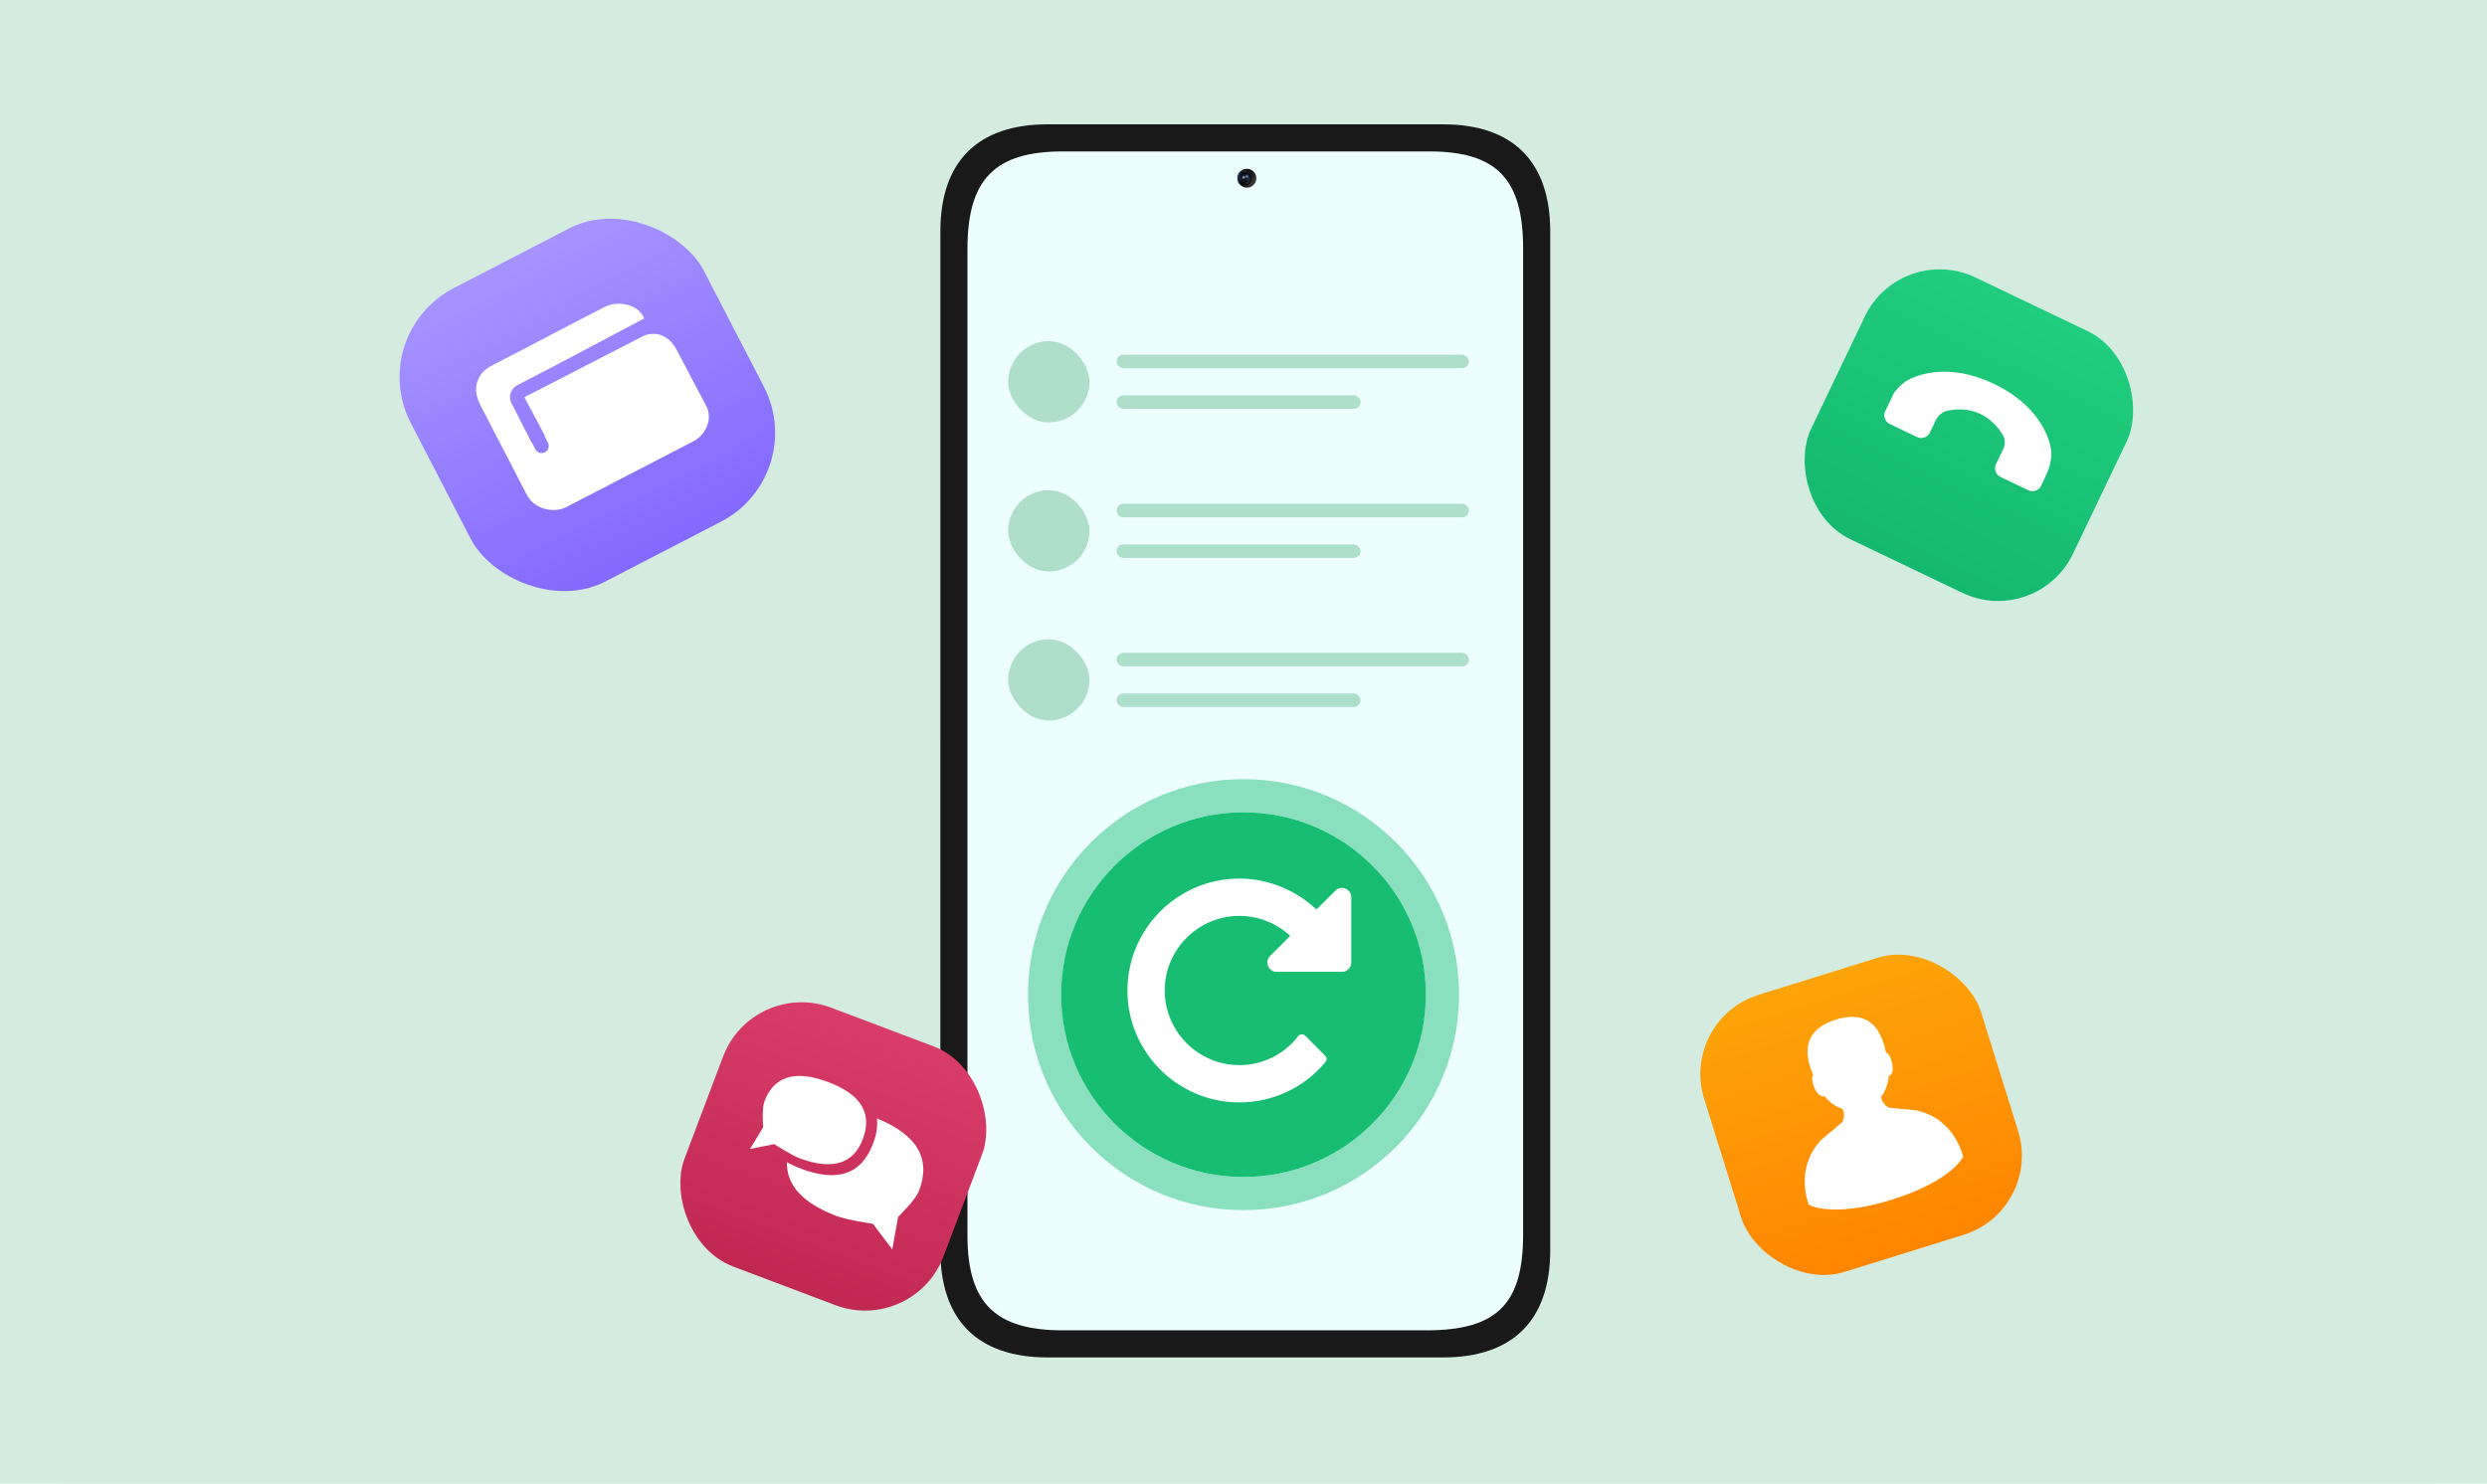 <svg xmlns="http://www.w3.org/2000/svg" width="300" height="179" fill="none"><g clip-path="url(#a)"><rect width="300" height="179" fill="#F5FBFF" rx="8"/><path fill="#D4ECE0" d="M0 0h300v179H0z"/><g filter="url(#b)"><path fill="#191919" fill-rule="evenodd" d="M174.073 15C182.501 15 187 19.498 187 27.93v122.908c0 8.43-4.498 12.93-12.927 12.93h-47.712c-8.429 0-12.927-4.499-12.927-12.929V27.929c0-8.431 4.499-12.929 12.927-12.929h47.712Z" clip-rule="evenodd"/></g><mask id="c" width="74" height="150" x="113" y="15" maskUnits="userSpaceOnUse" style="mask-type:luminance"><path fill="#fff" fill-rule="evenodd" d="M186.711 28.386c0-8.443-4.508-12.947-12.953-12.947h-47.805c-8.445 0-12.953 4.504-12.953 12.947v7.164c.173.381.173 1.899.173 1.899v2.33c-.015.173-.026.364-.037.555-.026.46-.052.915-.136 1.093v4.841c.083.039.147.15.167.41h.006v9.934c0 .336-.072.516-.173.577v2.716c.083.04.147.15.167.41h.006v9.934c0 .336-.072.516-.173.577v80.641c0 8.442 4.507 12.947 12.953 12.947h19.478c.194-.103.557-.172.971-.172h.087l6.905.001c.378.009.704.075.885.171h19.479c8.446 0 12.953-4.506 12.953-12.948V67.182a.665.665 0 0 1-.129-.302l-.044-.517v-16.14h.006c.02-.262.084-.474.167-.561V28.386Z" clip-rule="evenodd"/></mask><g mask="url(#c)"><g filter="url(#d)"><path fill="#EDFEFF" fill-rule="evenodd" d="M172.419 18.27c8.18 0 11.312 3.372 11.312 11.745v118.906c0 8.372-3.131 11.577-11.643 11.577H128.18c-8.016 0-11.477-3.205-11.477-11.408V30.015c0-8.373 3.297-11.745 11.477-11.745h44.239Z" clip-rule="evenodd"/></g><rect width="42.505" height="1.635" x="134.688" y="78.758" fill="#51B17E" opacity=".4" rx=".817"/><rect width="29.427" height="1.635" x="134.688" y="83.662" fill="#51B17E" opacity=".4" rx=".817"/><rect width="9.809" height="9.809" x="121.609" y="77.123" fill="#AFDFCB" rx="4.904"/><rect width="42.505" height="1.635" x="134.688" y="60.776" fill="#51B17E" opacity=".4" rx=".817"/><rect width="29.427" height="1.635" x="134.688" y="65.68" fill="#51B17E" opacity=".4" rx=".817"/><rect width="9.809" height="9.809" x="121.609" y="59.141" fill="#AFDFCB" rx="4.904"/><rect width="42.505" height="1.635" x="134.688" y="42.792" fill="#51B17E" opacity=".4" rx=".817"/><rect width="29.427" height="1.635" x="134.688" y="47.696" fill="#51B17E" opacity=".4" rx=".817"/><rect width="9.809" height="9.809" x="121.609" y="41.157" fill="#AFDFCB" rx="4.904"/></g><g filter="url(#e)" transform="rotate(-74 150.023 21.392)"><circle cx="150.023" cy="21.392" r="1.036" fill="url(#f)"/><circle cx="150.023" cy="21.392" r="1.036" stroke="url(#g)" stroke-width=".203"/></g><g filter="url(#h)"><circle cx="150.022" cy="21.391" r=".691" fill="#10141E" transform="rotate(-74 150.022 21.391)"/></g><mask id="i" width="2" height="3" x="149" y="20" maskUnits="userSpaceOnUse" style="mask-type:luminance"><circle cx="150.026" cy="21.393" r=".691" fill="#fff" transform="rotate(-74 150.026 21.393)"/></mask><g mask="url(#i)"><g filter="url(#j)"><ellipse cx="149.47" cy="21.424" fill="#365191" rx=".834" ry=".259" transform="rotate(-87 149.47 21.424)"/></g><g filter="url(#k)"><ellipse cx="150.576" cy="21.33" fill="#24396B" rx=".747" ry=".209" transform="rotate(-87 150.576 21.33)"/></g><g filter="url(#l)"><ellipse cx="150.062" cy="20.642" fill="#fff" fill-opacity=".2" rx=".129" ry=".345" style="mix-blend-mode:overlay" transform="rotate(-89 150.062 20.642)"/></g><ellipse cx="150.062" cy="20.642" fill="#fff" fill-opacity=".5" rx=".129" ry=".345" style="mix-blend-mode:overlay" transform="rotate(-89 150.062 20.642)"/><circle cx="150.026" cy="21.394" r=".173" fill="#fff" style="mix-blend-mode:overlay" transform="rotate(-74 150.026 21.394)"/></g><g filter="url(#m)"><circle cx="150.022" cy="21.391" r=".691" stroke="#000" stroke-opacity=".5" stroke-width=".203" transform="rotate(-74 150.022 21.391)"/></g><mask id="n" width="2" height="3" x="149" y="20" maskUnits="userSpaceOnUse" style="mask-type:luminance"><circle cx="150.022" cy="21.391" r=".691" fill="#fff" stroke="#fff" stroke-width=".203" transform="rotate(-74 150.022 21.391)"/></mask><g filter="url(#o)" mask="url(#n)"><circle cx="150.44" cy="21.253" r=".173" fill="url(#p)" transform="rotate(-74 150.44 21.253)"/></g><circle cx="150" cy="120" r="22" fill="#17BD71"/><circle cx="150" cy="120" r="24" stroke="#17BD71" stroke-opacity=".46" stroke-width="4"/><path fill="#fff" d="M163 108.25c0-.456-.282-.861-.685-1.037a1.108 1.108 0 0 0-1.231.246l-2.285 2.268c-2.479-2.338-5.836-3.727-9.299-3.727-7.435 0-13.5 6.065-13.5 13.5s6.065 13.5 13.5 13.5c4.026 0 7.822-1.776 10.388-4.87.177-.228.177-.562-.034-.755l-2.409-2.426a.677.677 0 0 0-.439-.158c-.158.017-.317.088-.404.211a8.899 8.899 0 0 1-7.102 3.498c-4.957 0-9-4.043-9-9s4.043-9 9-9c2.303 0 4.482.88 6.135 2.408l-2.425 2.426a1.083 1.083 0 0 0-.247 1.213c.176.422.58.703 1.037.703h7.875c.615 0 1.125-.51 1.125-1.125v-7.875Z"/><rect width="35" height="35" x="229.266" y="29.162" fill="url(#q)" rx="10" transform="rotate(25.561 229.266 29.162)"/><path fill="#fff" d="M227.371 50.493a1.164 1.164 0 0 1 .046-.89l.917-1.916c.13-.271.155-.307.165-.32a6.367 6.367 0 0 1 1.34-1.32c.17-.117 4.242-2.814 10.716.283 4.387 2.098 5.975 5.056 6.531 6.633.315.89.358 1.477.359 1.502.036.519-.075 1.333-.247 1.836-.011.07-.044.178-.121.38-.12.315-.396.943-.615 1.402l-.245.512a1.165 1.165 0 0 1-1.553.548l-3.342-1.599a1.153 1.153 0 0 1-.594-.662 1.146 1.146 0 0 1 .047-.89l.917-1.916c.179-.374.186-1.029-.003-1.42-.008-.018-.891-1.795-2.797-2.707-2.093-1.001-4.203-.333-4.224-.326-.413.135-.92.581-1.108.973l-.757 1.583a1.164 1.164 0 0 1-1.553.548l-3.285-1.571a1.155 1.155 0 0 1-.594-.663Z"/><rect width="39.844" height="39.844" x="44" y="40.313" fill="url(#r)" rx="12.074" transform="rotate(-27.362 44 40.313)"/><path fill="#fff" d="M81.668 42.294c.069.133.237.448.503.943.267.495.57 1.071.91 1.73.341.657.705 1.35 1.092 2.078.387.728.736 1.392 1.046 1.992.164.316.258.668.283 1.056.025.388-.03.781-.166 1.179-.136.397-.35.772-.644 1.124a3.66 3.66 0 0 1-1.15.896L68.29 61.185a3.166 3.166 0 0 1-1.181.327 3.99 3.99 0 0 1-1.346-.111 3.69 3.69 0 0 1-1.276-.606 3.252 3.252 0 0 1-.972-1.16L57.97 48.923c-.525-1.016-.663-1.952-.414-2.81.25-.857.856-1.535 1.819-2.033l1.248-.646 2.522-1.305a475.09 475.09 0 0 0 3.127-1.634c1.106-.583 2.14-1.123 3.103-1.622l2.424-1.254 1.126-.583a3.504 3.504 0 0 1 1.255-.364 4.197 4.197 0 0 1 1.338.067c.431.093.83.256 1.2.488.367.231.65.539.849.922l.142.274c-.457.237-1.055.551-1.793.944a1472.933 1472.933 0 0 1-5.287 2.8l-2.962 1.563c-.974.516-1.91 1.005-2.808 1.47l-2.375 1.229a1.787 1.787 0 0 0-.865.938c-.168.414-.127.863.122 1.346.25.483.516 1.005.796 1.567s.541 1.076.782 1.542l.84 1.623.025-.012.388.749a.85.85 0 0 0 .504.435.817.817 0 0 0 .655-.054.817.817 0 0 0 .423-.503.85.85 0 0 0-.064-.663l-.414-.8.05-.025-2.467-4.645 14.433-7.437a3.164 3.164 0 0 1 1.023-.213c.354-.014.704.042 1.05.17.345.127.682.338 1.01.632.328.295.626.7.893 1.216Z"/><rect width="35" height="35" x="202.59" y="122.994" fill="url(#s)" rx="10" transform="rotate(-17.297 202.59 122.994)"/><g clip-path="url(#t)"><path fill="#fff" d="m231.169 133.964-3.342-.329s-.566-.307-.815-.884l-.107-.421c.547-.687.847-1.557.918-2.491.987-.334.259-2.74-.313-2.841-.435-2.005-1.483-5.36-6.015-3.996l-.087.027c-4.503 1.45-3.463 4.807-2.683 6.705-.412.41.351 2.802 1.355 2.516.589.729 1.33 1.275 2.17 1.529l.151.408c.124.613-.169 1.191-.169 1.191l-2.564 2.167c-3.283 3.507-1.473 7.807-1.473 7.807s2.756 1.633 9.995-.61l.049-.015c7.233-2.263 8.574-5.173 8.574-5.173s-.951-4.567-5.644-5.59Z"/></g><rect width="33.394" height="33.394" x="90.805" y="118" fill="url(#u)" rx="10.119" transform="rotate(20.701 90.805 118)"/><g fill="#fff" clip-path="url(#v)"><path d="M105.779 134.936c.109.927-.047 1.943-.466 3.052-1.388 3.672-4.276 4.677-8.662 3.02-.634-.24-1.21-.501-1.724-.784-.073 2.757 1.893 4.907 5.902 6.455 1.318.511 4.466.97 4.466.97l2.336 3.084.712-3.93s2.057-1.976 2.493-3.089c1.52-3.873-.169-6.798-5.057-8.778Z"/><path d="M96.473 139.751c-1.023-.379-3.078-1.718-3.078-1.718l-2.924.593 1.59-2.633s-.182-2.194.132-3.059c1.123-3.078 3.668-3.881 7.64-2.412 3.973 1.471 5.4 3.741 4.277 6.819-1.119 3.076-3.667 3.88-7.637 2.41Z"/></g></g><defs><filter id="b" width="73.566" height="148.768" x="113.434" y="15" color-interpolation-filters="sRGB" filterUnits="userSpaceOnUse"><feFlood flood-opacity="0" result="BackgroundImageFix"/><feBlend in="SourceGraphic" in2="BackgroundImageFix" result="shape"/><feColorMatrix in="SourceAlpha" result="hardAlpha" values="0 0 0 0 0 0 0 0 0 0 0 0 0 0 0 0 0 0 127 0"/><feOffset/><feGaussianBlur stdDeviation=".609"/><feComposite in2="hardAlpha" k2="-1" k3="1" operator="arithmetic"/><feColorMatrix values="0 0 0 0 0 0 0 0 0 0 0 0 0 0 0 0 0 0 0.5 0"/><feBlend in2="shape" result="effect1_innerShadow_6831_2150"/></filter><filter id="e" width="3.085" height="3.087" x="148.481" y="19.849" color-interpolation-filters="sRGB" filterUnits="userSpaceOnUse"><feFlood flood-opacity="0" result="BackgroundImageFix"/><feColorMatrix in="SourceAlpha" result="hardAlpha" values="0 0 0 0 0 0 0 0 0 0 0 0 0 0 0 0 0 0 127 0"/><feMorphology in="SourceAlpha" operator="dilate" radius=".406" result="effect1_dropShadow_6831_2150"/><feOffset/><feColorMatrix values="0 0 0 0 1 0 0 0 0 1 0 0 0 0 1 0 0 0 0.5 0"/><feBlend in2="BackgroundImageFix" result="effect1_dropShadow_6831_2150"/><feBlend in="SourceGraphic" in2="effect1_dropShadow_6831_2150" result="shape"/><feColorMatrix in="SourceAlpha" result="hardAlpha" values="0 0 0 0 0 0 0 0 0 0 0 0 0 0 0 0 0 0 127 0"/><feMorphology in="SourceAlpha" radius=".102" result="effect2_innerShadow_6831_2150"/><feOffset dy=".406"/><feGaussianBlur stdDeviation=".406"/><feComposite in2="hardAlpha" k2="-1" k3="1" operator="arithmetic"/><feColorMatrix values="0 0 0 0 0 0 0 0 0 0 0 0 0 0 0 0 0 0 0.5 0"/><feBlend in2="shape" result="effect2_innerShadow_6831_2150"/></filter><filter id="h" width="3.003" height="3.005" x="148.52" y="19.889" color-interpolation-filters="sRGB" filterUnits="userSpaceOnUse"><feFlood flood-opacity="0" result="BackgroundImageFix"/><feColorMatrix in="SourceAlpha" result="hardAlpha" values="0 0 0 0 0 0 0 0 0 0 0 0 0 0 0 0 0 0 127 0"/><feOffset/><feGaussianBlur stdDeviation=".406"/><feColorMatrix values="0 0 0 0 0 0 0 0 0 0 0 0 0 0 0 0 0 0 1 0"/><feBlend in2="BackgroundImageFix" result="effect1_dropShadow_6831_2150"/><feBlend in="SourceGraphic" in2="effect1_dropShadow_6831_2150" result="shape"/></filter><filter id="j" width="1.631" height="2.77" x="148.655" y="20.039" color-interpolation-filters="sRGB" filterUnits="userSpaceOnUse"><feFlood flood-opacity="0" result="BackgroundImageFix"/><feBlend in="SourceGraphic" in2="BackgroundImageFix" result="shape"/><feGaussianBlur result="effect1_foregroundBlur_6831_2150" stdDeviation=".276"/></filter><filter id="k" width="1.529" height="2.595" x="149.811" y="20.033" color-interpolation-filters="sRGB" filterUnits="userSpaceOnUse"><feFlood flood-opacity="0" result="BackgroundImageFix"/><feBlend in="SourceGraphic" in2="BackgroundImageFix" result="shape"/><feGaussianBlur result="effect1_foregroundBlur_6831_2150" stdDeviation=".276"/></filter><filter id="l" width="2.895" height="2.467" x="148.615" y="19.409" color-interpolation-filters="sRGB" filterUnits="userSpaceOnUse"><feFlood flood-opacity="0" result="BackgroundImageFix"/><feBlend in="SourceGraphic" in2="BackgroundImageFix" result="shape"/><feGaussianBlur result="effect1_foregroundBlur_6831_2150" stdDeviation=".552"/></filter><filter id="m" width="1.785" height="1.787" x="149.23" y="20.599" color-interpolation-filters="sRGB" filterUnits="userSpaceOnUse"><feFlood flood-opacity="0" result="BackgroundImageFix"/><feBlend in="SourceGraphic" in2="BackgroundImageFix" result="shape"/><feColorMatrix in="SourceAlpha" result="hardAlpha" values="0 0 0 0 0 0 0 0 0 0 0 0 0 0 0 0 0 0 127 0"/><feOffset dx=".203" dy=".203"/><feGaussianBlur stdDeviation=".203"/><feComposite in2="hardAlpha" k2="-1" k3="1" operator="arithmetic"/><feColorMatrix values="0 0 0 0 0 0 0 0 0 0 0 0 0 0 0 0 0 0 0.5 0"/><feBlend in2="shape" result="effect1_innerShadow_6831_2150"/><feColorMatrix in="SourceAlpha" result="hardAlpha" values="0 0 0 0 0 0 0 0 0 0 0 0 0 0 0 0 0 0 127 0"/><feOffset/><feGaussianBlur stdDeviation=".203"/><feComposite in2="hardAlpha" k2="-1" k3="1" operator="arithmetic"/><feColorMatrix values="0 0 0 0 0 0 0 0 0 0 0 0 0 0 0 0 0 0 0.5 0"/><feBlend in2="effect1_innerShadow_6831_2150" result="effect2_innerShadow_6831_2150"/></filter><filter id="o" width="1.451" height="1.449" x="149.714" y="20.529" color-interpolation-filters="sRGB" filterUnits="userSpaceOnUse"><feFlood flood-opacity="0" result="BackgroundImageFix"/><feBlend in="SourceGraphic" in2="BackgroundImageFix" result="shape"/><feGaussianBlur result="effect1_foregroundBlur_6831_2150" stdDeviation=".276"/></filter><filter id="d" width="67.027" height="142.229" x="116.703" y="18.27" color-interpolation-filters="sRGB" filterUnits="userSpaceOnUse"><feFlood flood-opacity="0" result="BackgroundImageFix"/><feColorMatrix in="SourceAlpha" result="hardAlpha" values="0 0 0 0 0 0 0 0 0 0 0 0 0 0 0 0 0 0 127 0"/><feOffset/><feColorMatrix values="0 0 0 0 1 0 0 0 0 1 0 0 0 0 1 0 0 0 1 0"/><feBlend in2="BackgroundImageFix" result="effect1_dropShadow_6831_2150"/><feBlend in="SourceGraphic" in2="effect1_dropShadow_6831_2150" result="shape"/></filter><linearGradient id="f" x1="149.353" x2="148.745" y1="20.249" y2="21.887" gradientUnits="userSpaceOnUse"><stop stop-color="#0B0B0B"/><stop offset=".545" stop-color="#141915"/><stop offset="1" stop-color="#403C39"/></linearGradient><linearGradient id="g" x1="149.249" x2="148.844" y1="20.154" y2="22.512" gradientUnits="userSpaceOnUse"><stop/><stop offset="1" stop-color="#3C3C3C"/></linearGradient><linearGradient id="p" x1="150.308" x2="150.48" y1="21.277" y2="21.383" gradientUnits="userSpaceOnUse"><stop stop-color="#B7DEF3"/><stop offset="1" stop-color="#2986F2"/></linearGradient><linearGradient id="q" x1="246.766" x2="246.766" y1="29.162" y2="64.162" gradientUnits="userSpaceOnUse"><stop stop-color="#20CD7D"/><stop offset="1" stop-color="#14B96D"/></linearGradient><linearGradient id="r" x1="63.922" x2="63.922" y1="40.313" y2="80.156" gradientUnits="userSpaceOnUse"><stop stop-color="#A693FF"/><stop offset="1" stop-color="#8469FF"/></linearGradient><linearGradient id="s" x1="220.09" x2="220.09" y1="122.994" y2="157.994" gradientUnits="userSpaceOnUse"><stop stop-color="#FDA40A"/><stop offset="1" stop-color="#FF8501"/></linearGradient><linearGradient id="u" x1="107.502" x2="107.502" y1="118" y2="151.394" gradientUnits="userSpaceOnUse"><stop stop-color="#DA3C69"/><stop offset="1" stop-color="#C02852"/></linearGradient><clipPath id="a"><path fill="#fff" d="M0 0h300v179H0z"/></clipPath><clipPath id="t"><path fill="#fff" d="m208.555 125.327 24.824-7.73 7.73 24.824-24.824 7.73z"/></clipPath><clipPath id="v"><path fill="#fff" d="m93.965 123.953 22.719 8.585-8.586 22.72-22.719-8.586z"/></clipPath></defs></svg>